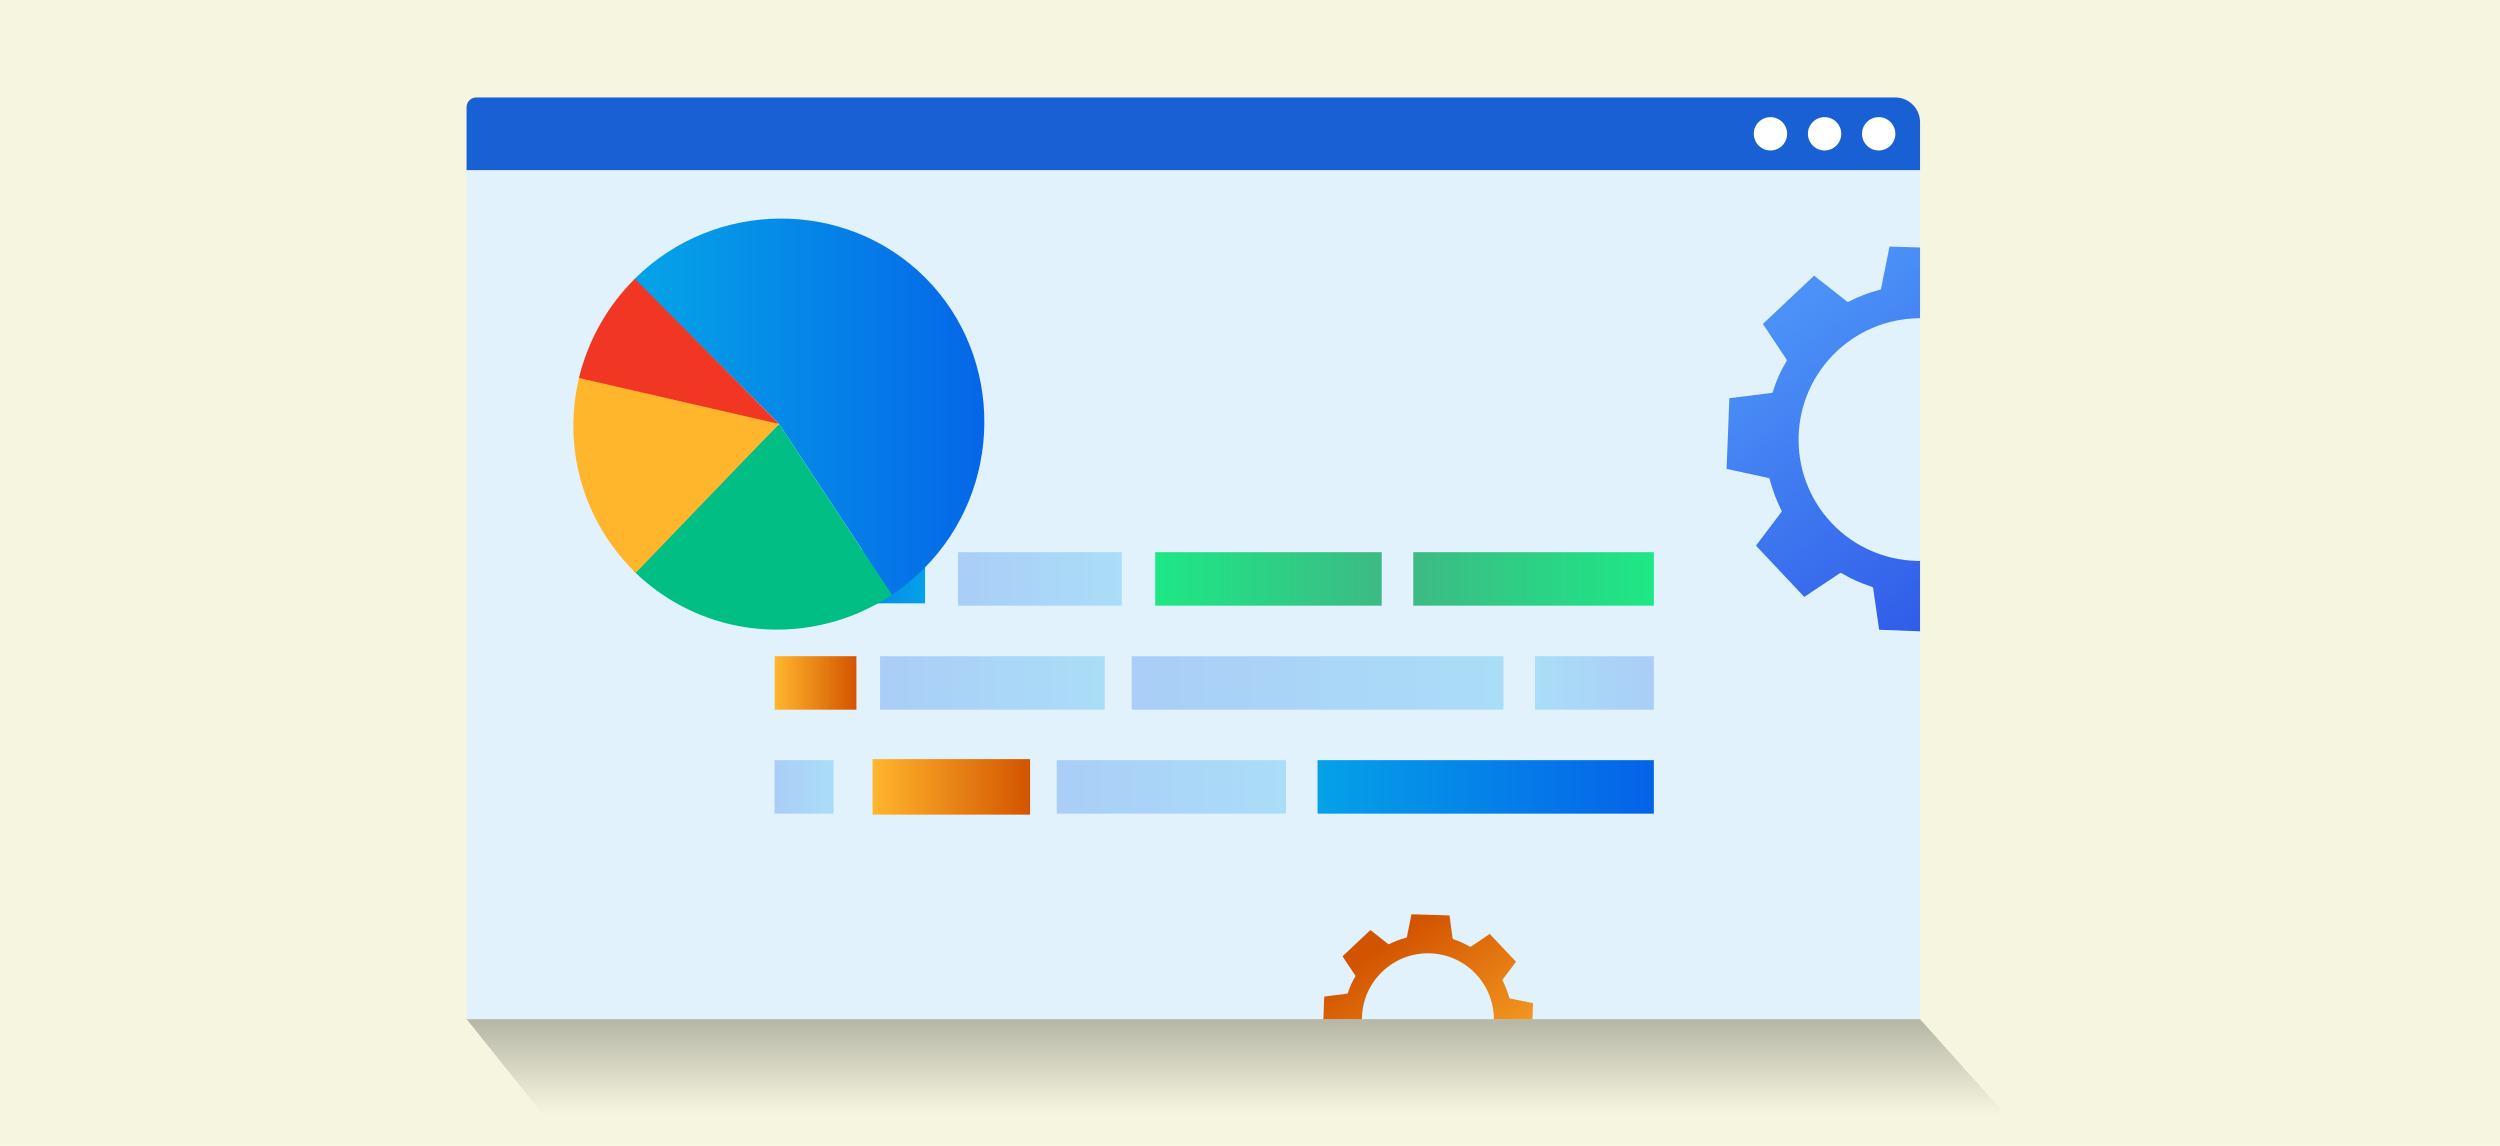<?xml version="1.0" encoding="UTF-8"?>
<svg id="Layer_1" data-name="Layer 1" xmlns="http://www.w3.org/2000/svg" xmlns:xlink="http://www.w3.org/1999/xlink" viewBox="0 0 480 220">
  <defs>
    <style>
      .cls-1 {
        fill: none;
      }

      .cls-2 {
        fill: url(#linear-gradient-8);
      }

      .cls-3 {
        fill: url(#linear-gradient-7);
      }

      .cls-4 {
        fill: url(#linear-gradient-3);
      }

      .cls-5 {
        fill: url(#linear-gradient-2);
      }

      .cls-6 {
        fill: #f6f6e0;
      }

      .cls-7 {
        fill: #00be84;
      }

      .cls-8 {
        fill: url(#linear-gradient);
      }

      .cls-9 {
        fill: #f13624;
      }

      .cls-10 {
        fill: #fff;
      }

      .cls-11 {
        fill: #1860d3;
      }

      .cls-12 {
        fill: url(#linear-gradient-5);
      }

      .cls-12, .cls-13, .cls-14, .cls-15, .cls-16, .cls-17, .cls-18 {
        isolation: isolate;
        opacity: .25;
      }

      .cls-13 {
        fill: url(#linear-gradient-6);
      }

      .cls-14 {
        fill: url(#linear-gradient-4);
      }

      .cls-15 {
        fill: url(#linear-gradient-9);
      }

      .cls-19 {
        fill: url(#linear-gradient-10);
      }

      .cls-20 {
        fill: url(#linear-gradient-12);
      }

      .cls-21 {
        fill: url(#linear-gradient-13);
      }

      .cls-22 {
        fill: url(#linear-gradient-15);
      }

      .cls-16 {
        fill: url(#linear-gradient-11);
      }

      .cls-17 {
        fill: url(#linear-gradient-16);
      }

      .cls-18 {
        fill: url(#linear-gradient-14);
      }

      .cls-23 {
        fill: #ffb62d;
      }

      .cls-24 {
        clip-path: url(#clippath);
      }

      .cls-25 {
        fill: #e1f2fc;
      }
    </style>
    <clipPath id="clippath">
      <rect class="cls-1" x="89.58" y="32.67" width="279.07" height="163"/>
    </clipPath>
    <linearGradient id="linear-gradient" x1="3571.23" y1="-4382.39" x2="3646.14" y2="-4382.39" gradientTransform="translate(1904.35 -5373.73) rotate(55.2) scale(1 -1)" gradientUnits="userSpaceOnUse">
      <stop offset="0" stop-color="#4b91f7"/>
      <stop offset="1" stop-color="#2c54e6"/>
    </linearGradient>
    <linearGradient id="linear-gradient-2" x1="3626.43" y1="-4523.63" x2="3667.12" y2="-4523.63" gradientTransform="translate(1904.35 -5373.73) rotate(55.2) scale(1 -1)" gradientUnits="userSpaceOnUse">
      <stop offset="0" stop-color="#d35400"/>
      <stop offset="1" stop-color="#ffb62d"/>
    </linearGradient>
    <linearGradient id="linear-gradient-3" x1="8765.77" y1="-2779.74" x2="8809.26" y2="-2779.74" gradientTransform="translate(9031.06 -2668.59) rotate(-180)" gradientUnits="userSpaceOnUse">
      <stop offset="0" stop-color="#3dba85"/>
      <stop offset="1" stop-color="#1de885"/>
    </linearGradient>
    <linearGradient id="linear-gradient-4" x1="8742.41" y1="-2799.71" x2="8813.77" y2="-2799.71" gradientTransform="translate(9031.06 -2668.59) rotate(-180)" gradientUnits="userSpaceOnUse">
      <stop offset="0" stop-color="#05a1e8"/>
      <stop offset="1" stop-color="#0562e8"/>
    </linearGradient>
    <linearGradient id="linear-gradient-5" x1="8818.95" x2="8862.09" xlink:href="#linear-gradient-4"/>
    <linearGradient id="linear-gradient-6" x1="8784.15" y1="-2819.67" x2="8828.15" y2="-2819.67" xlink:href="#linear-gradient-4"/>
    <linearGradient id="linear-gradient-7" x1="8866.62" y1="-2799.71" x2="8882.32" y2="-2799.71" gradientTransform="translate(9031.06 -2668.59) rotate(-180)" xlink:href="#linear-gradient-2"/>
    <linearGradient id="linear-gradient-8" x1="8833.29" y1="-2819.67" x2="8863.53" y2="-2819.67" gradientTransform="translate(9031.06 -2668.59) rotate(-180)" xlink:href="#linear-gradient-2"/>
    <linearGradient id="linear-gradient-9" x1="8815.68" y1="-2779.74" x2="8847.12" y2="-2779.74" xlink:href="#linear-gradient-4"/>
    <linearGradient id="linear-gradient-10" x1="-2777.11" x2="-2730.92" gradientTransform="translate(3048.46 -2668.59) scale(1 -1)" xlink:href="#linear-gradient-3"/>
    <linearGradient id="linear-gradient-11" x1="-2753.74" x2="-2730.92" gradientTransform="translate(3048.46 -2668.59) scale(1 -1)" xlink:href="#linear-gradient-4"/>
    <linearGradient id="linear-gradient-12" x1="-2795.49" y1="-2819.67" x2="-2730.92" y2="-2819.67" gradientTransform="translate(3048.46 -2668.59) scale(1 -1)" xlink:href="#linear-gradient-4"/>
    <linearGradient id="linear-gradient-13" x1="8853.44" y1="-2779.29" x2="8882.32" y2="-2779.29" xlink:href="#linear-gradient-4"/>
    <linearGradient id="linear-gradient-14" x1="8871.01" y1="-2819.67" x2="8882.35" y2="-2819.67" xlink:href="#linear-gradient-4"/>
    <linearGradient id="linear-gradient-15" x1="113.88" y1="-2105.51" x2="181.57" y2="-2105.51" gradientTransform="translate(11.61 -2027.42) scale(1 -1)" xlink:href="#linear-gradient-4"/>
    <linearGradient id="linear-gradient-16" x1="240" y1="-2235.51" x2="240" y2="-2253.11" gradientTransform="translate(0 -2039.03) scale(1 -1)" gradientUnits="userSpaceOnUse">
      <stop offset="0" stop-color="#000"/>
      <stop offset="1" stop-color="#000" stop-opacity="0"/>
    </linearGradient>
  </defs>
  <rect class="cls-6" x="-3.59" y="-3.39" width="487.17" height="226.77"/>
  <g>
    <rect class="cls-25" x="89.58" y="32.67" width="279.07" height="163"/>
    <path class="cls-11" d="M91.45,18.71h272.44c2.63,0,4.76,2.13,4.76,4.76h0v9.2H89.58v-12.09c0-1.03.84-1.87,1.88-1.87h0Z"/>
    <circle class="cls-10" cx="360.71" cy="25.69" r="3.2"/>
    <circle class="cls-10" cx="350.32" cy="25.69" r="3.2"/>
    <circle class="cls-10" cx="339.93" cy="25.69" r="3.2"/>
    <g class="cls-24">
      <g>
        <path class="cls-8" d="M398.84,106.66l-9.86,9.23-1.64-1.29-4.73-3.74c-.11-.11-.28-.13-.41-.05-1.9,1-3.91,1.78-5.99,2.33-.2.03-.35.21-.36.41-.29,1.55-.58,3.1-.88,4.64-.2,1.07-.41,2.14-.62,3.25l-13.56-.53c0-.17-.04-.29-.06-.41-.36-2.5-.71-4.99-1.07-7.49,0-.17-.13-.32-.29-.36-2.02-.64-3.96-1.51-5.78-2.59-.11-.05-.23-.05-.34,0-1.46.96-2.92,1.94-4.37,2.91l-2.46,1.64-9.26-9.84c.05-.09.1-.17.16-.24,1.56-2.06,3.12-4.12,4.67-6.16.1-.1.12-.26.04-.38-.95-1.91-1.7-3.9-2.25-5.96-.02-.15-.15-.27-.3-.28l-4.38-.94-3.59-.78c.17-4.54.35-9.05.53-13.57l.49-.06,7.49-.95c.16,0,.3,0,.37-.23.62-2.07,1.5-4.04,2.63-5.88.05-.1.05-.22,0-.32-1.17-1.78-2.36-3.54-3.54-5.31-.34-.5-.67-1.01-1.01-1.51l9.84-9.27,2.21,1.73,4.03,3.17c.11.13.29.16.43.07,1.87-.97,3.84-1.72,5.88-2.24.18-.02.32-.17.33-.35.38-1.93.77-3.86,1.16-5.78.15-.75.3-1.5.44-2.19l13.49.41.04.3c.36,2.59.71,5.17,1.07,7.76,0,.17.12.33.29.37,1.96.65,3.85,1.49,5.64,2.53.2.14.47.13.65-.03,1.18-.81,2.38-1.6,3.56-2.4l3-2.02,9.31,9.89s-.03.02-.04.04c-1.59,2.1-3.18,4.19-4.77,6.29-.09.11-.09.27,0,.39,1,1.91,1.79,3.93,2.34,6.02.03.17.17.3.34.31,1.91.37,3.81.76,5.72,1.14l2.32.47c-.12,4.5-.24,8.98-.36,13.45l-.41.06-7.76,1.07c-.19,0-.35.13-.39.31-.64,2.01-1.5,3.94-2.57,5.75-.06.12-.06.26,0,.37.68,1.07,1.38,2.08,2.07,3.12l2.48,3.72ZM385.65,68.46c-8.82-9.39-23.58-9.85-32.97-1.03-9.39,8.82-9.85,23.58-1.03,32.97,8.75,9.31,23.67,9.79,32.93,1.07,9.41-8.73,9.96-23.45,1.23-32.86-.05-.06-.11-.11-.16-.17v.03Z"/>
        <path class="cls-5" d="M290.54,207.77l-5.35,5.03-.89-.7-2.57-2.04c-.06-.06-.15-.08-.22-.03-1.03.54-2.12.96-3.25,1.26-.11.02-.19.11-.19.22-.16.84-.32,1.68-.48,2.52-.11.58-.22,1.17-.34,1.77l-7.37-.28c0-.09,0-.16-.03-.22-.19-1.36-.38-2.72-.57-4.08,0-.09-.07-.17-.16-.2-1.1-.35-2.15-.82-3.14-1.4-.06-.03-.13-.03-.19,0l-2.37,1.58-1.33.89-5.03-5.35.09-.13,2.54-3.34c.04-.06.04-.15,0-.21-.52-1.03-.93-2.12-1.23-3.24-.02-.08-.08-.14-.16-.15-.8-.17-1.6-.34-2.38-.53l-1.95-.42.28-7.37.27-.04,4.07-.53c.09,0,.17,0,.2-.12.34-1.12.82-2.19,1.43-3.18.03-.06.03-.12,0-.18-.64-.96-1.28-1.92-1.92-2.88-.19-.28-.37-.53-.53-.82l5.35-5.03,1.2.94,2.18,1.72c.07.06.13.1.24.04,1.02-.53,2.1-.94,3.21-1.21.1-.02.17-.09.18-.19.2-1.07.41-2.09.63-3.14l.24-1.19,7.32.22v.17c.2,1.4.39,2.81.58,4.21,0,.09.06.18.16.2,1.07.35,2.09.81,3.07,1.37.1.08.25.08.35,0,.64-.44,1.29-.87,1.94-1.3l1.6-1.1,5.06,5.35h0l-2.58,3.41c-.05.06-.05.15,0,.21.54,1.04.97,2.14,1.27,3.27.01.09.09.16.19.17l3.11.62,1.26.26-.2,7.3-.22.04-4.21.58c-.1,0-.18.07-.21.17-.35,1.09-.82,2.14-1.4,3.12-.03.06-.03.14,0,.2.37.57.75,1.13,1.12,1.7l1.35,2.09ZM283.39,187.03c-4.79-5.1-12.8-5.35-17.9-.56-5.1,4.79-5.35,12.8-.56,17.9,4.78,5.09,12.78,5.35,17.88.58,5.1-4.76,5.38-12.76.62-17.87-.02-.02-.04-.04-.06-.07l.02.02Z"/>
      </g>
    </g>
    <rect class="cls-4" x="221.8" y="106.02" width="43.49" height="10.27"/>
    <rect class="cls-14" x="217.29" y="125.99" width="71.37" height="10.27"/>
    <rect class="cls-12" x="168.97" y="125.99" width="43.14" height="10.27"/>
    <rect class="cls-13" x="202.9" y="145.95" width="44.01" height="10.27"/>
    <rect class="cls-3" x="148.74" y="125.99" width="15.69" height="10.27"/>
    <rect class="cls-2" x="167.53" y="145.75" width="30.24" height="10.66"/>
    <rect class="cls-15" x="183.93" y="106.02" width="31.45" height="10.27"/>
    <rect class="cls-19" x="271.35" y="106.02" width="46.19" height="10.27"/>
    <rect class="cls-16" x="294.72" y="125.99" width="22.82" height="10.27"/>
    <rect class="cls-20" x="252.97" y="145.95" width="64.57" height="10.27"/>
    <rect class="cls-21" x="148.74" y="105.57" width="28.87" height="10.27"/>
    <rect class="cls-18" x="148.71" y="145.95" width="11.35" height="10.27"/>
    <path class="cls-22" d="M149.58,81.4l21.67,32.8c2.2-1.47,4.25-3.15,6.12-5.02,15.4-15.4,15.51-40.61.28-55.86-15.24-15.25-40.45-15.12-55.85.28l27.79,27.79Z"/>
    <path class="cls-7" d="M149.58,81.4l-27.89,28.25c6.44,6.34,14.87,10.26,23.87,11.08,9.05.82,18.12-1.48,25.68-6.52l-21.66-32.81Z"/>
    <path class="cls-23" d="M149.58,81.4l-37.68-11.46c-4.39,13.94-.68,29.17,9.63,39.52l.53.53,27.52-28.6Z"/>
    <path class="cls-9" d="M149.58,81.4l-27.69-27.88-.1.1c-5.22,5.22-8.9,11.78-10.62,18.95l38.41,8.83Z"/>
    <polygon class="cls-17" points="368.65 195.67 390.42 220 109.07 220 89.58 195.67 368.65 195.67"/>
  </g>
</svg>